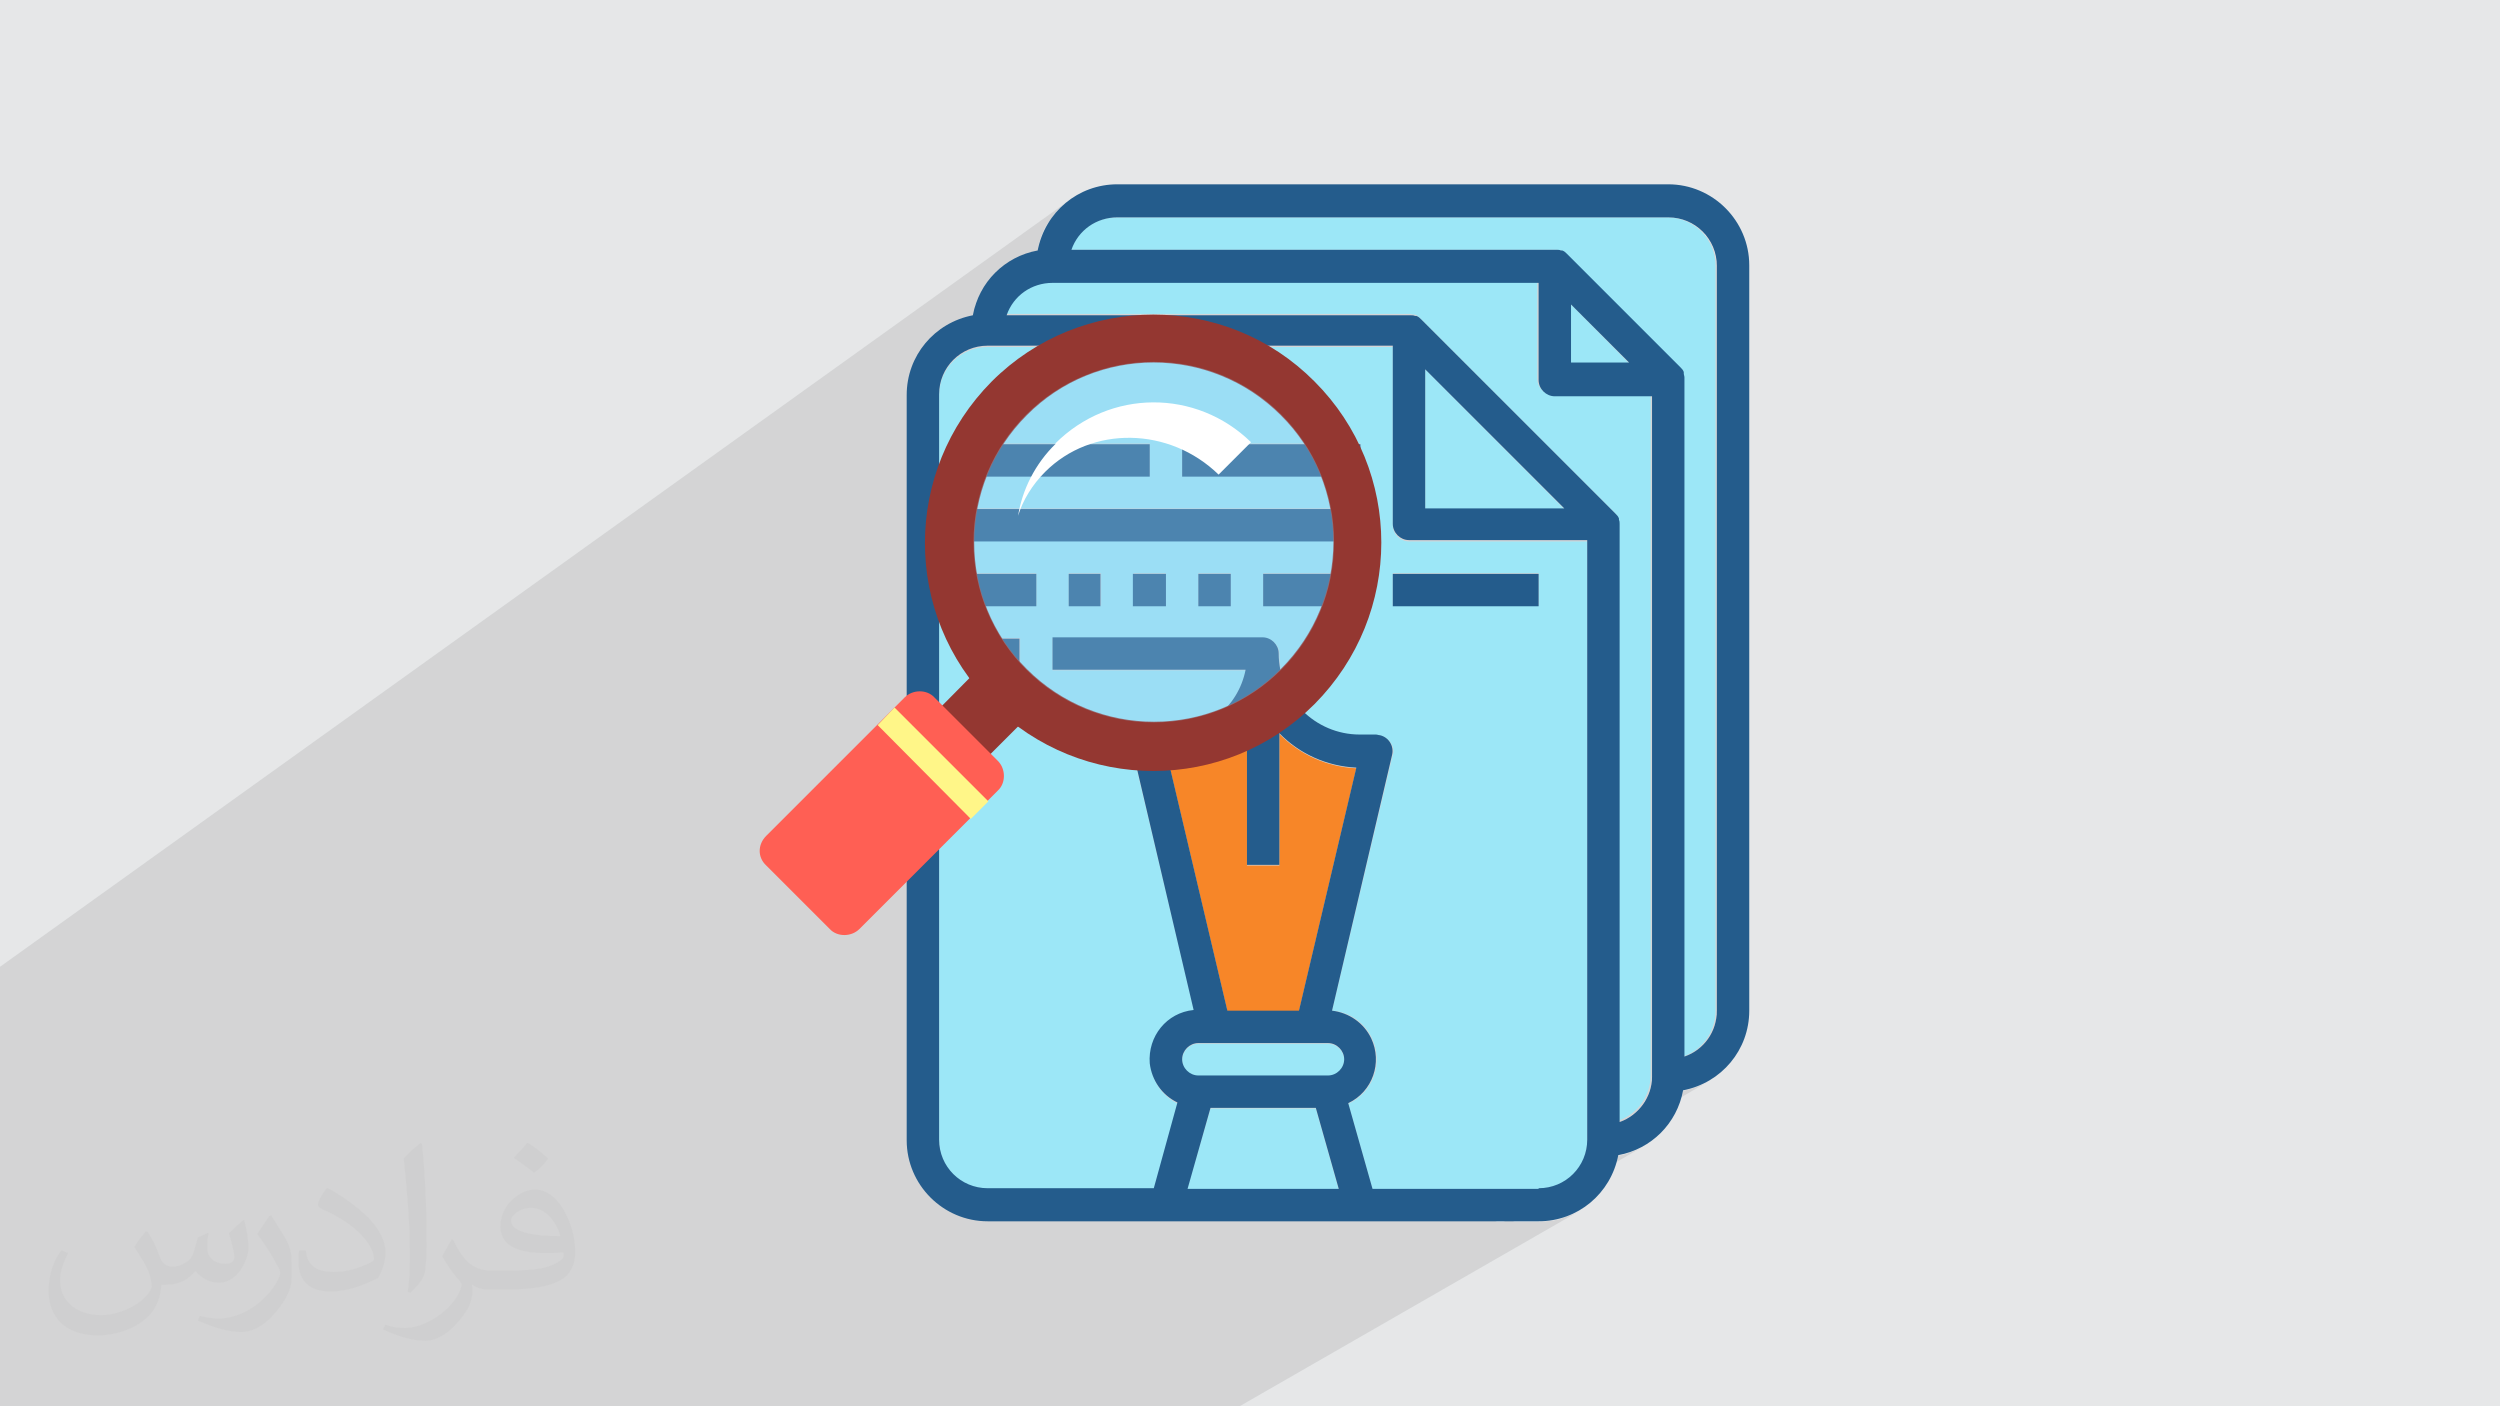 <?xml version="1.0" encoding="UTF-8"?>
<!DOCTYPE svg PUBLIC "-//W3C//DTD SVG 1.1//EN" "http://www.w3.org/Graphics/SVG/1.1/DTD/svg11.dtd">
<!-- Creator: CorelDRAW 2017 -->
<svg xmlns="http://www.w3.org/2000/svg" xml:space="preserve" width="3.703in" height="2.083in" version="1.1" style="shape-rendering:geometricPrecision; text-rendering:geometricPrecision; image-rendering:optimizeQuality; fill-rule:evenodd; clip-rule:evenodd"
viewBox="0 0 3703 2083"
 xmlns:xlink="http://www.w3.org/1999/xlink"
 enable-background="new 0 0 49 49">
 <defs>
  <style type="text/css">
   <![CDATA[
    .fil10 {fill:#FFF688}
    .fil6 {fill:#943731}
    .fil0 {fill:#E6E7E8}
    .fil9 {fill:#FF5F54}
    .fil8 {fill:white}
    .fil5 {fill:#245C8C;fill-rule:nonzero}
    .fil3 {fill:#9CE7F7;fill-rule:nonzero}
    .fil4 {fill:#F78628;fill-rule:nonzero}
    .fil2 {fill:#373435;fill-opacity:0.031}
    .fil1 {fill:#373435;fill-opacity:0.102}
    .fil7 {fill:#98D0F1;fill-opacity:0.349}
   ]]>
  </style>
 </defs>
 <g id="Layer_x0020_1">
  <polygon class="fil0" points="0,0 3704,0 3704,2083 0,2083 "/>
  <polygon class="fil1" points="0,2082 0,2081 0,2076 0,2062 0,2062 0,2048 0,2048 0,2034 0,2034 0,2034 0,2023 0,2009 0,2009 0,2009 0,2007 0,2006 0,2005 0,1994 0,1992 0,1991 0,1984 0,1982 0,1978 0,1976 0,1968 0,1963 0,1954 0,1949 0,1945 0,1941 0,1941 0,1935 0,1934 0,1933 0,1932 0,1928 0,1927 0,1923 0,1923 0,1921 0,1919 0,1911 0,1910 0,1899 0,1892 0,1891 0,1889 0,1885 0,1865 0,1852 0,1833 0,1823 0,1786 0,1750 0,1748 0,1726 0,1722 0,1663 0,1662 0,1658 0,1657 0,1587 0,1581 0,1567 0,1566 0,1566 0,1548 0,1536 0,1534 0,1533 0,1524 0,1523 0,1510 0,1509 0,1500 0,1498 0,1493 0,1485 0,1484 0,1481 0,1469 0,1456 0,1432 1586,295 1578,301 1570,308 1563,316 1557,324 1551,332 1546,341 1542,351 1539,361 1537,372 1454,430 1453,433 1449,441 1445,450 1444,455 1613,335 1609,338 1605,342 1604,342 1613,336 1618,333 1622,330 1627,328 1632,326 1638,325 1643,324 1649,323 1655,323 2398,323 2471,273 2471,273 2398,323 2471,323 2478,323 2485,324 2492,326 2499,328 2505,331 2511,335 2517,339 2522,344 2526,349 2530,354 2534,360 2537,367 2539,373 2541,380 2542,387 2543,395 2543,1498 2543,1499 2543,1499 2542,1503 2542,1509 2541,1515 2539,1520 2537,1525 2535,1530 2532,1535 2530,1539 2526,1544 2523,1548 2519,1552 2514,1555 2510,1558 2505,1561 2447,1595 2446,1601 2446,1606 2445,1611 2443,1617 2441,1622 2439,1627 2436,1631 2433,1636 2430,1640 2426,1644 2422,1648 2418,1651 2414,1654 2409,1657 2351,1691 2350,1697 2350,1699 2493,1616 2503,1613 2513,1610 2523,1606 2532,1601 2348,1708 2347,1711 2345,1718 2342,1724 2338,1730 2334,1736 2330,1741 2324,1745 2319,1750 2313,1753 2313,1753 2313,1753 2215,1810 2227,1810 2397,1712 2406,1710 2414,1707 2423,1704 2431,1700 2241,1810 2279,1810 2289,1809 2300,1808 2310,1806 2320,1802 2329,1799 2339,1794 1836,2083 1805,2083 1768,2083 1755,2083 1744,2083 1744,2083 1725,2083 1725,2083 1725,2083 1703,2083 1690,2083 1678,2083 1676,2083 1675,2083 1675,2083 1675,2083 1673,2083 1614,2083 1613,2083 1610,2083 1608,2083 1550,2083 1548,2083 1489,2083 1441,2083 1441,2083 1252,2083 1252,2083 1252,2083 1251,2083 1251,2083 1216,2083 1216,2083 1198,2083 1177,2083 1177,2083 1165,2083 1158,2083 1144,2083 1084,2083 1069,2083 1069,2083 1016,2083 1016,2083 1012,2083 977,2083 970,2083 970,2083 940,2083 927,2083 918,2083 904,2083 898,2083 885,2083 871,2083 827,2083 826,2083 814,2083 813,2083 760,2083 714,2083 624,2083 624,2083 581,2083 544,2083 536,2083 522,2083 481,2083 460,2083 428,2083 366,2083 363,2083 361,2083 356,2083 354,2083 350,2083 350,2083 340,2083 319,2083 314,2083 314,2083 307,2083 307,2083 307,2083 275,2083 275,2083 268,2083 240,2083 235,2083 204,2083 204,2083 202,2083 201,2083 198,2083 192,2083 190,2083 182,2083 177,2083 176,2083 175,2083 175,2083 164,2083 164,2083 161,2083 155,2083 153,2083 140,2083 136,2083 134,2083 133,2083 123,2083 91,2083 87,2083 81,2083 71,2083 69,2083 69,2083 39,2083 31,2083 31,2083 9,2083 8,2083 0,2083 0,2082 "/>
  <path class="fil2" d="M219 1825c7,11 12,21 16,32 3,7 5,19 21,19 5,0 11,-1 17,-5 7,-3 12,-9 14,-17l6 -21 15 -7 1 1c-2,8 -2,15 -2,21 0,18 15,24 27,24 7,0 13,-3 13,-10 0,-8 -4,-22 -8,-35 7,-7 14,-14 22,-20l1 1c4,15 6,30 6,40 0,10 -4,20 -8,27 -7,14 -20,25 -36,25 -12,0 -25,-6 -34,-17l-1 0c-9,11 -22,20 -43,20l-7 0c-1,14 -4,24 -9,33 -13,25 -50,42 -85,42 -49,0 -73,-28 -73,-66 0,-23 7,-45 19,-60l10 4c-7,14 -12,27 -12,40 0,35 29,52 61,52 30,0 68,-20 75,-42 -2,-25 -12,-36 -26,-59 4,-7 10,-15 17,-23l1 0 0 0 0 0 0 0zm563 -132c10,6 20,14 30,23 -6,8 -12,15 -21,21 -10,-8 -20,-15 -30,-22 7,-8 14,-15 20,-22zm5 96c-17,0 -30,11 -30,19 0,17 33,23 73,23 -5,-20 -22,-42 -43,-42zm-37 93c22,0 41,-1 55,-4 16,-4 30,-12 30,-18 0,-2 0,-3 -1,-5 -9,1 -19,1 -29,1 -29,0 -52,-7 -60,-23 -2,-4 -4,-10 -4,-15 0,-16 7,-32 19,-42 10,-9 21,-14 33,-14 20,0 37,17 48,42 6,14 11,30 11,51 0,14 -4,25 -12,34 -16,15 -45,21 -90,21l-20 0 0 0 -5 0c-11,0 -19,-2 -25,-7l-1 0c0,2 1,5 1,7 0,10 -3,23 -10,33 -20,30 -42,43 -60,43 -19,0 -42,-7 -63,-17l4 -7c7,3 16,5 29,5 34,0 78,-33 84,-64 -1,-3 -3,-6 -7,-10 -10,-12 -16,-22 -22,-32 5,-10 10,-18 14,-25l2 0c14,29 28,46 57,46l4 0 0 0 21 0 0 0 0 0 0 0zm-146 31c2,-14 3,-29 3,-43l0 -21c0,-39 -5,-96 -9,-133 7,-8 17,-17 25,-23l2 1c5,47 7,101 7,151 0,13 -1,26 -2,35 -1,12 -8,21 -22,35l-3 -1 0 0 0 0 0 0zm-151 -62c1,18 10,33 41,33 20,0 36,-5 55,-14 3,-2 5,-3 5,-5 0,-12 -9,-27 -24,-41 -14,-13 -34,-25 -51,-32 -6,-3 -8,-5 -8,-8 0,-5 7,-17 13,-24l2 0c20,11 43,27 60,44 15,16 25,33 25,51 0,13 -4,26 -11,38 -22,11 -46,20 -70,20 -29,0 -48,-13 -48,-45 0,-3 0,-9 1,-16l10 0 0 0 0 0 0 0zm-52 -52l18 29c7,11 13,22 13,41l0 24c0,19 -12,39 -32,60 -15,14 -29,20 -42,20 -19,0 -40,-6 -65,-17l3 -7c8,2 17,4 28,4 35,0 72,-26 88,-58 2,-4 3,-7 3,-9 0,-4 -2,-8 -4,-11 -9,-17 -19,-33 -30,-47 6,-9 12,-18 18,-27l2 0 0 0 0 0 0 0z"/>
  <path class="fil3" d="M1967 1546l-192 0c-13,0 -24,11 -24,24 0,13 11,24 24,24l192 0c13,0 24,-11 24,-24 0,-13 -11,-24 -24,-24z"/>
  <path class="fil3" d="M1997 1635l36 127 246 0c40,0 72,-32 72,-72l0 -888 -264 0c-13,0 -24,-11 -24,-24l0 -264 -600 0c-40,0 -72,32 -72,72l0 1104c0,40 32,72 72,72l246 0 36 -127c-36,-17 -51,-60 -34,-96 11,-23 33,-38 58,-41l-90 -379c-3,-13 5,-26 18,-29 2,0 4,-1 6,-1l24 0c57,0 106,-40 118,-96l-286 0 0 -48 312 0c13,0 24,11 24,24 0,66 54,120 120,120l24 0c13,0 24,10 25,23 0,2 0,4 -1,6l-90 379c40,3 69,38 66,78 -2,26 -18,49 -42,60l0 0zm-558 -978l264 0 0 48 -264 0 0 -48zm72 336l-72 0 0 -48 72 0 0 48zm24 -96l-96 0 0 -48 96 0 0 48zm96 0l-48 0 0 -48 48 0 0 48zm96 0l-48 0 0 -48 48 0 0 48zm96 0l-48 0 0 -48 48 0 0 48zm192 0l-144 0 0 -48 144 0 0 48zm0 -96l-576 0 0 -48 576 0 0 48zm0 -96l-264 0 0 -48 264 0 0 48zm48 144l216 0 0 48 -216 0 0 -48z"/>
  <path class="fil4" d="M1733 1138l85 360 106 0 85 -360c-43,-2 -84,-20 -114,-51l0 195 -48 0 0 -195c-30,31 -71,49 -114,51l0 0z"/>
  <path class="fil3" d="M2304 370c2,0 4,0 6,1l2 0c3,1 5,3 7,5l168 168c2,2 4,4 5,7l0 2c1,2 1,4 1,6l0 1006c29,-10 48,-37 48,-68l0 -1103c0,-40 -32,-72 -72,-72l-815 0c-31,0 -58,19 -68,48l718 0 0 0z"/>
  <polygon class="fil3" points="2317,754 2111,547 2111,754 "/>
  <polygon class="fil3" points="2413,538 2327,451 2327,538 "/>
  <path class="fil3" d="M1558 465l530 0c2,0 4,1 6,1l2 0c3,1 5,3 7,5l288 288c2,2 4,4 5,7l0 2c1,2 1,4 1,6l0 886c29,-10 48,-37 48,-68l0 -1007 -144 0c-13,0 -24,-11 -24,-24l0 -144 -719 0c-31,0 -58,19 -68,48l68 0 0 0z"/>
  <polygon class="fil3" points="1793,1642 1758,1762 1983,1762 1949,1642 1793,1642 "/>
  <path class="fil5" d="M2471 273l-816 0c-58,0 -107,41 -118,98 -49,9 -87,47 -96,96 -57,11 -98,60 -98,118l0 1104c0,66 54,120 120,120l816 0c58,0 107,-41 118,-98 49,-9 87,-47 96,-96 57,-11 98,-60 98,-118l0 -1104c0,-66 -54,-120 -120,-120l0 0zm-712 1488l34 -120 156 0 34 120 -225 0 0 0zm88 -675l0 195 48 0 0 -195c30,31 71,49 114,51l-85 360 -106 0 -85 -360c43,-2 84,-20 114,-51l0 0zm-48 459l168 0c13,0 24,11 24,24 0,13 -11,24 -24,24l-192 0c-13,0 -24,-11 -24,-24 0,-13 11,-24 24,-24l24 0zm480 216l-246 0 -36 -127c36,-17 51,-60 34,-96 -11,-23 -33,-38 -58,-41l89 -379c3,-13 -5,-26 -18,-29 -2,0 -4,-1 -6,-1l-24 0c-66,0 -120,-54 -120,-120 0,-13 -11,-24 -24,-24l-311 0 0 48 286 0c-11,56 -61,96 -118,96l-24 0c-13,0 -24,10 -25,23 0,2 0,4 1,6l89 379c-40,4 -68,39 -65,79 3,25 18,47 41,58l-35 127 -246 0c-40,0 -72,-32 -72,-72l0 -1104c0,-40 32,-72 72,-72l600 0 0 264c0,13 11,24 24,24l264 0 0 888c0,40 -32,72 -72,72l0 0zm-168 -1214l206 206 -206 0 0 -206zm288 1114l0 -885c0,-2 0,-4 -1,-6l0 -2c-1,-3 -3,-5 -5,-7l-288 -288c-2,-2 -4,-4 -7,-5l-2 0c-2,-1 -4,-1 -6,-1l-599 0c10,-29 37,-48 68,-48l720 0 0 144c0,13 11,24 24,24l144 0 0 1008c0,30 -20,57 -48,67l0 0 0 0zm-72 -1210l86 86 -86 0 0 -86zm216 1046c0,31 -19,58 -48,68l0 -1006c0,-2 -1,-4 -1,-6l0 -2c-1,-3 -3,-5 -5,-7l-168 -168c-2,-2 -4,-4 -7,-5l-2 0c-2,-1 -4,-1 -6,-1l-719 0c10,-29 37,-48 68,-48l816 0c40,0 72,32 72,72l0 1104 0 -1z"/>
  <polygon class="fil5" points="1438,802 2015,802 2015,754 1438,754 "/>
  <polygon class="fil5" points="1438,898 1535,898 1535,850 1438,850 "/>
  <polygon class="fil5" points="1583,898 1630,898 1630,850 1583,850 "/>
  <polygon class="fil5" points="1678,898 1727,898 1727,850 1678,850 "/>
  <polygon class="fil5" points="1775,898 1823,898 1823,850 1775,850 "/>
  <polygon class="fil5" points="1871,898 2015,898 2015,850 1871,850 "/>
  <polygon class="fil5" points="1438,994 1510,994 1510,946 1438,946 "/>
  <polygon class="fil5" points="1438,706 1703,706 1703,658 1438,658 "/>
  <polygon class="fil5" points="1751,706 2015,706 2015,658 1751,658 "/>
  <polygon class="fil5" points="2063,898 2279,898 2279,850 2063,850 "/>
  <g id="_2238227335584">
   <polygon class="fil6" points="1543,1041 1471,969 1366,1075 1437,1147 "/>
   <path class="fil6" d="M1947 565c132,132 132,345 0,478 -132,132 -345,132 -478,0 -132,-132 -132,-345 0,-478 132,-132 347,-132 478,0zm-426 426c104,104 273,104 376,0 104,-104 104,-273 0,-376 -104,-104 -273,-104 -376,0 -104,104 -104,273 0,376z"/>
   <path class="fil7" d="M1442 803c0,-147 119,-267 267,-267 147,0 267,119 267,267 0,147 -119,267 -267,267 -147,0 -267,-119 -267,-267z"/>
   <path class="fil8" d="M1563 657c81,-81 209,-81 290,-2l-48 48c-73,-71 -188,-73 -257,-4 -19,19 -33,42 -40,65 6,-38 25,-77 56,-107z"/>
   <path class="fil9" d="M1135 1238l205 -205c12,-12 33,-12 44,0l94 94c12,12 12,33 0,44l-205 205c-12,12 -33,12 -44,0l-94 -94c-13,-12 -13,-31 0,-44z"/>
   <polygon class="fil10" points="1464,1187 1325,1048 1300,1074 1438,1213 "/>
  </g>
 </g>
</svg>
